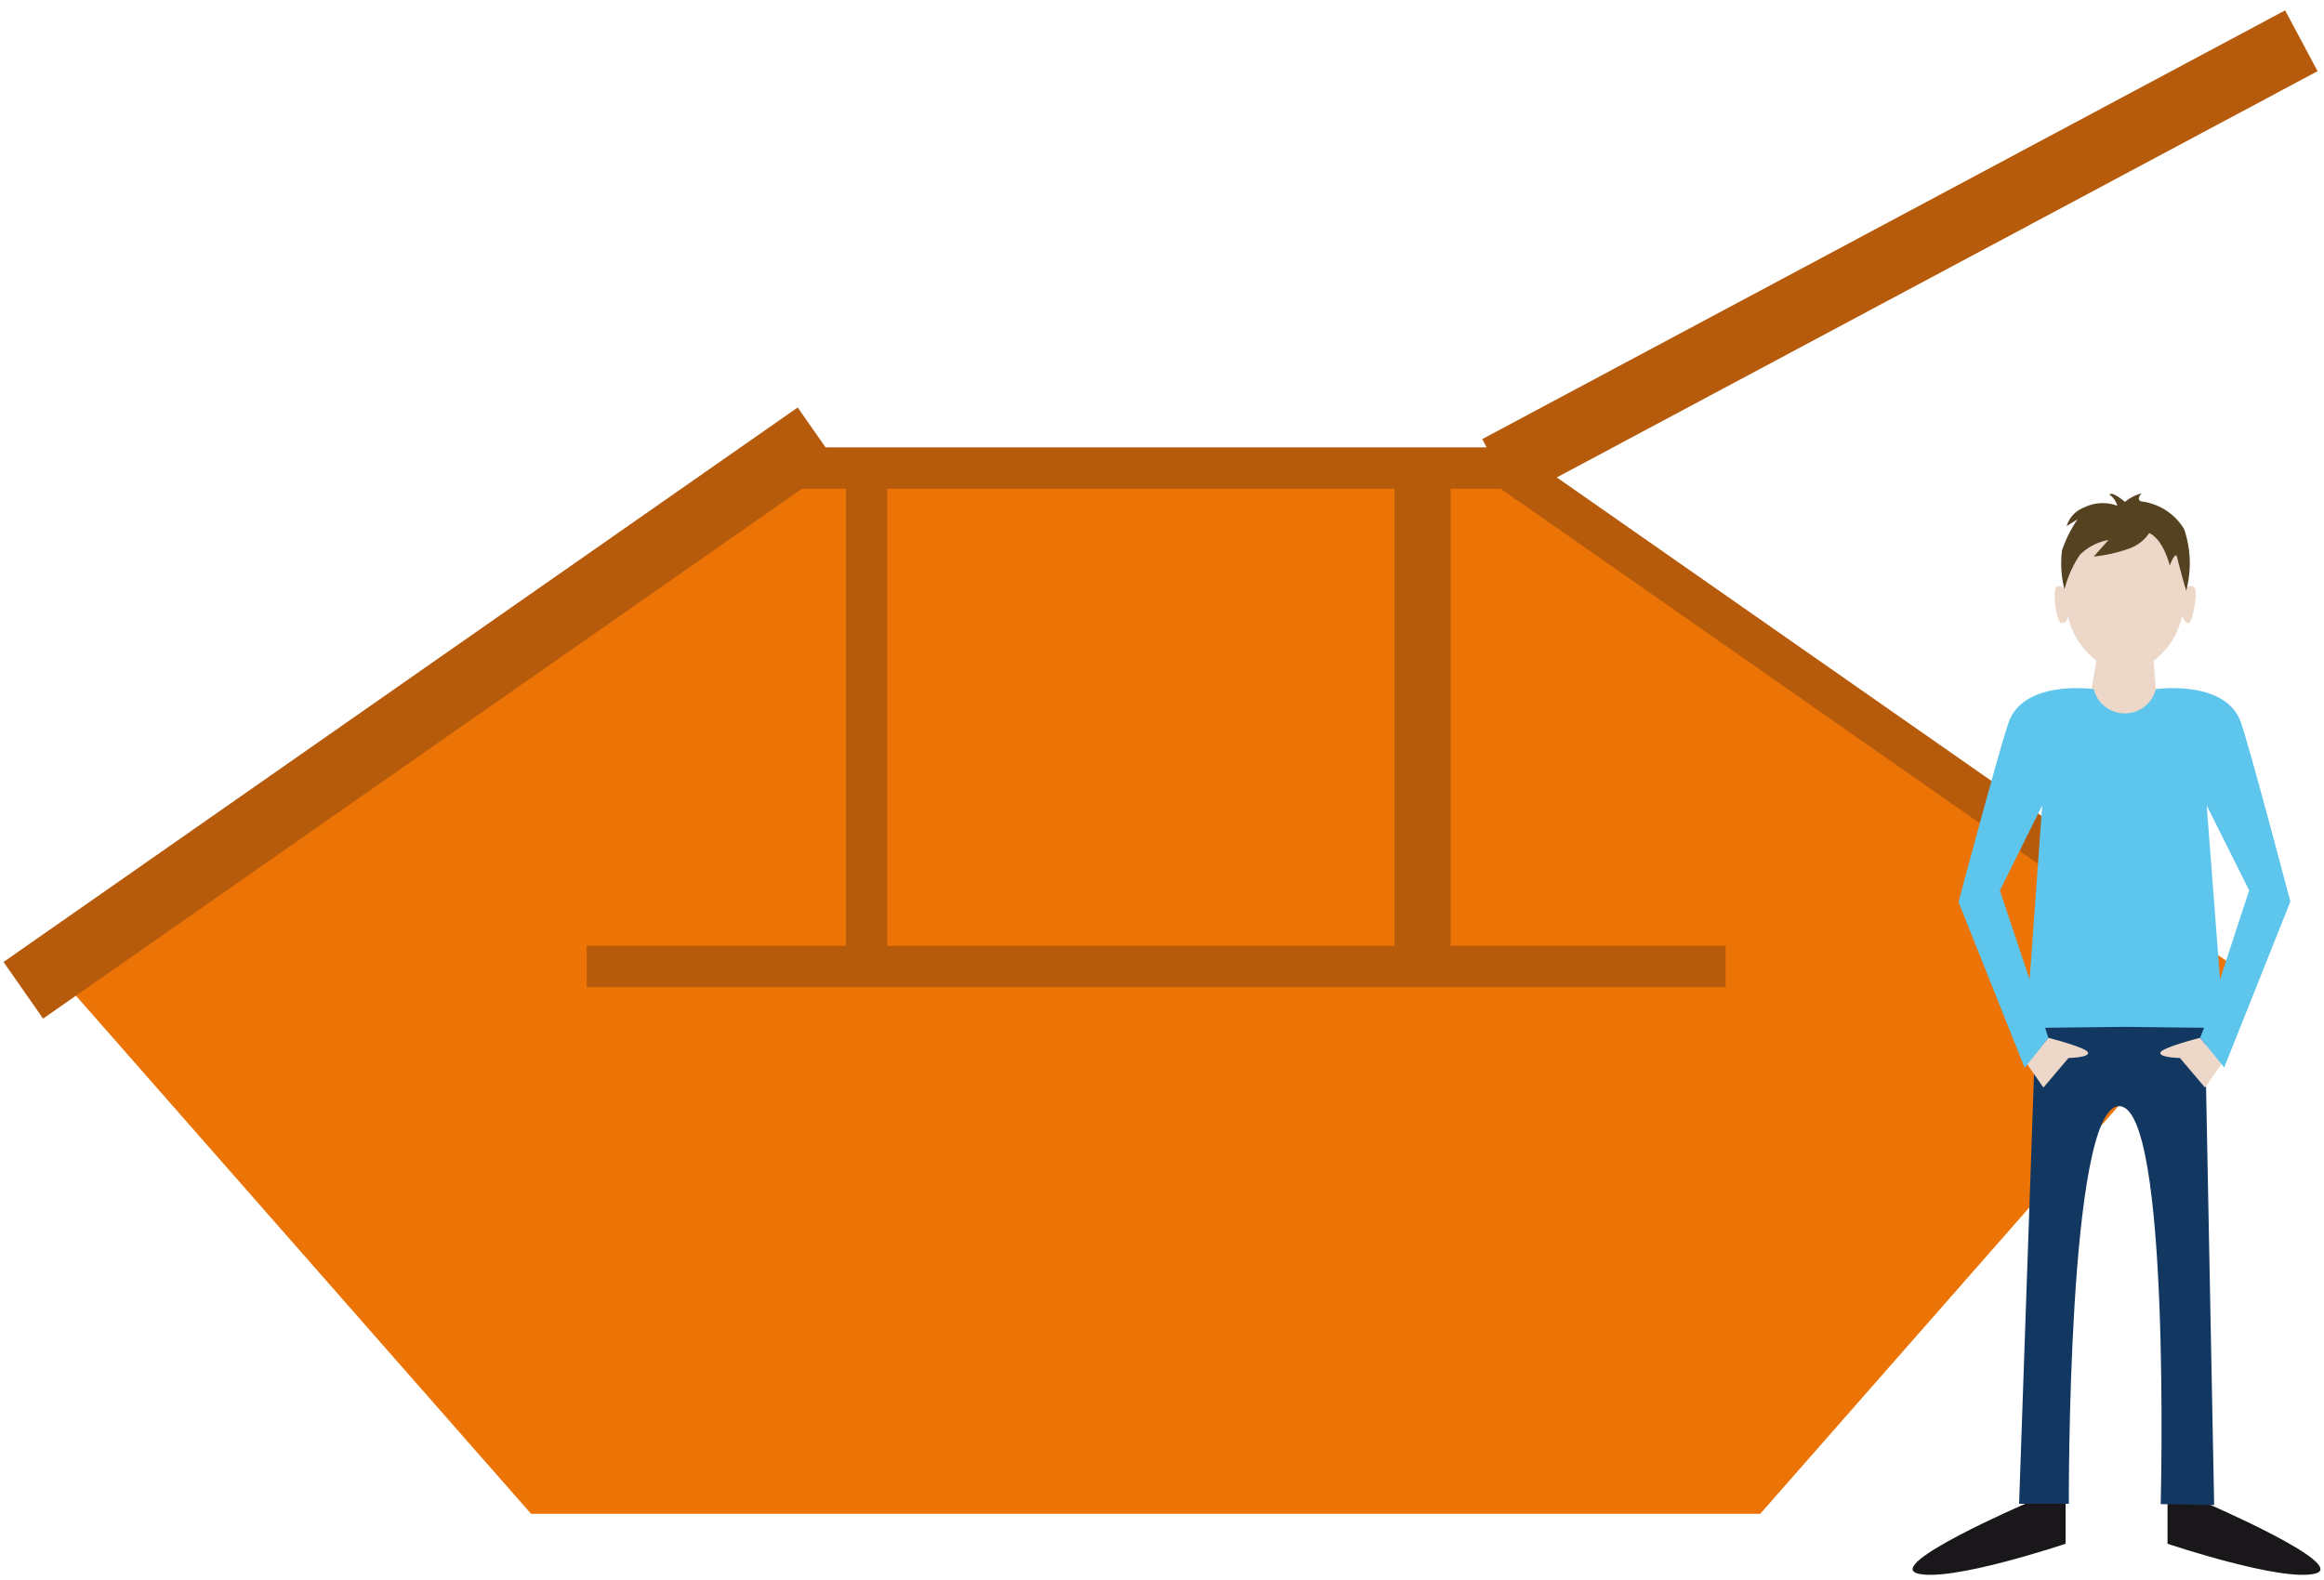 <svg xmlns="http://www.w3.org/2000/svg" width="150" height="102" viewBox="0 0 150 102">
  <title>7cbm-absetzcontainer-mit-deckel</title>
  <g id="Mitte_rechts" data-name="Mitte rechts">
    <g id="_7_cbm_Absetzcontainer_mit_Deckel" data-name="7 cbm Absetzcontainer mit Deckel">
      <g>
        <polygon points="96.87 30.02 144.49 62.57 113.61 97.73 34.28 97.73 3.4 62.57 51.02 30.02 96.87 30.02" fill="#ec7406"/>
        <rect x="54.6" y="30.39" width="2.67" height="31.18" fill="#b65b0c"/>
        <rect x="90.01" y="30.39" width="3.62" height="31.18" fill="#b65b0c"/>
        <rect x="73.28" y="25.64" width="2.67" height="73.51" transform="translate(12.23 137.01) rotate(-90)" fill="#b65b0c"/>
        <rect x="72.71" y="6.97" width="2.67" height="46.47" transform="translate(43.84 104.26) rotate(-90)" fill="#b65b0c"/>
        <rect x="24.9" y="14.77" width="4.46" height="62.52" transform="translate(4.93 94.63) rotate(-124.93)" fill="#b65b0c"/>
        <rect x="118.1" y="17.85" width="2.67" height="55.67" transform="translate(13.6 117.45) rotate(-55.07)" fill="#b65b0c"/>
        <rect x="120.43" y="-13.3" width="4.46" height="58.89" transform="matrix(-0.47, -0.88, 0.88, -0.47, 166.07, 132)" fill="#b65b0c"/>
        <g>
          <path d="M130.72,97.08s-9.07,3.92-6.95,4.5,9.55-1.92,9.55-1.92V97.08Z" fill="#1a171b"/>
          <path d="M142.5,97.08s9.07,3.92,6.95,4.5-9.55-1.92-9.55-1.92V97.08Z" fill="#1a171b"/>
          <path d="M141.6,37.9c-.27-.17-.47,0-.59.23-.06-2.7-1.76-4.86-3.86-4.86s-3.79,2.15-3.86,4.83c-.12-.18-.31-.37-.57-.2s0,2.32.34,2.32.34-.23.42-.43a4.9,4.9,0,0,0,1.83,2.86l-.71,4.11,4.75.22L139,42.66a4.91,4.91,0,0,0,1.84-2.9c.08.21.21.46.43.46S141.94,38.12,141.6,37.9Z" fill="#ecd7c8"/>
          <path d="M138.72,34.41a2.59,2.59,0,0,1-1.29,1,9.67,9.67,0,0,1-2.29.52l.95-1.07a3.51,3.51,0,0,0-1.84.95,7,7,0,0,0-1,2.25,6.87,6.87,0,0,1-.16-2.53,8.23,8.23,0,0,1,1-2l-.7.43a1.86,1.86,0,0,1,1.13-1.2,2.7,2.7,0,0,1,2.14-.11,1.3,1.3,0,0,0-.51-.72c.19-.24,1,.47,1,.47a2.84,2.84,0,0,1,1.07-.55c-.38.46,0,.52,0,.52a3.78,3.78,0,0,1,2.75,1.78,6.83,6.83,0,0,1,.13,4s-.44-1.57-.6-2.25c-.14-.24-.46.61-.46.61S139.67,34.87,138.72,34.41Z" fill="#544221"/>
          <path d="M131.39,66.24l-1.07,30.84h3.21s-.1-25.67,3.25-25.67,2.68,25.69,2.68,25.69l3.45.06-.6-31Z" fill="#123862"/>
          <path d="M142,67s-2.47.62-2.56.95,1.26.35,1.26.35l1.62,1.91,1.07-1.54Z" fill="#ecd7c8"/>
          <path d="M132.21,67s2.47.62,2.56.95-1.26.35-1.26.35l-1.62,1.91-1.07-1.54Z" fill="#ecd7c8"/>
          <path d="M144.63,46.62c-1-2.78-5.49-2.13-5.49-2.13a2.06,2.06,0,0,1-4,0s-4.48-.65-5.49,2.13c-.54,1.5-3.24,11.61-3.24,11.61l4.27,10.71L132.21,67l-.21-.65,5.13-.06,5.13.06L142,67l1.56,1.91,4.27-10.71S145.17,48.13,144.63,46.62ZM129.08,57.49,131.81,52,131,63.23Zm14.21,5.73L142.43,52l2.74,5.48Z" fill="#5ec5ed"/>
        </g>
      </g>
    </g>
  </g>
</svg>
